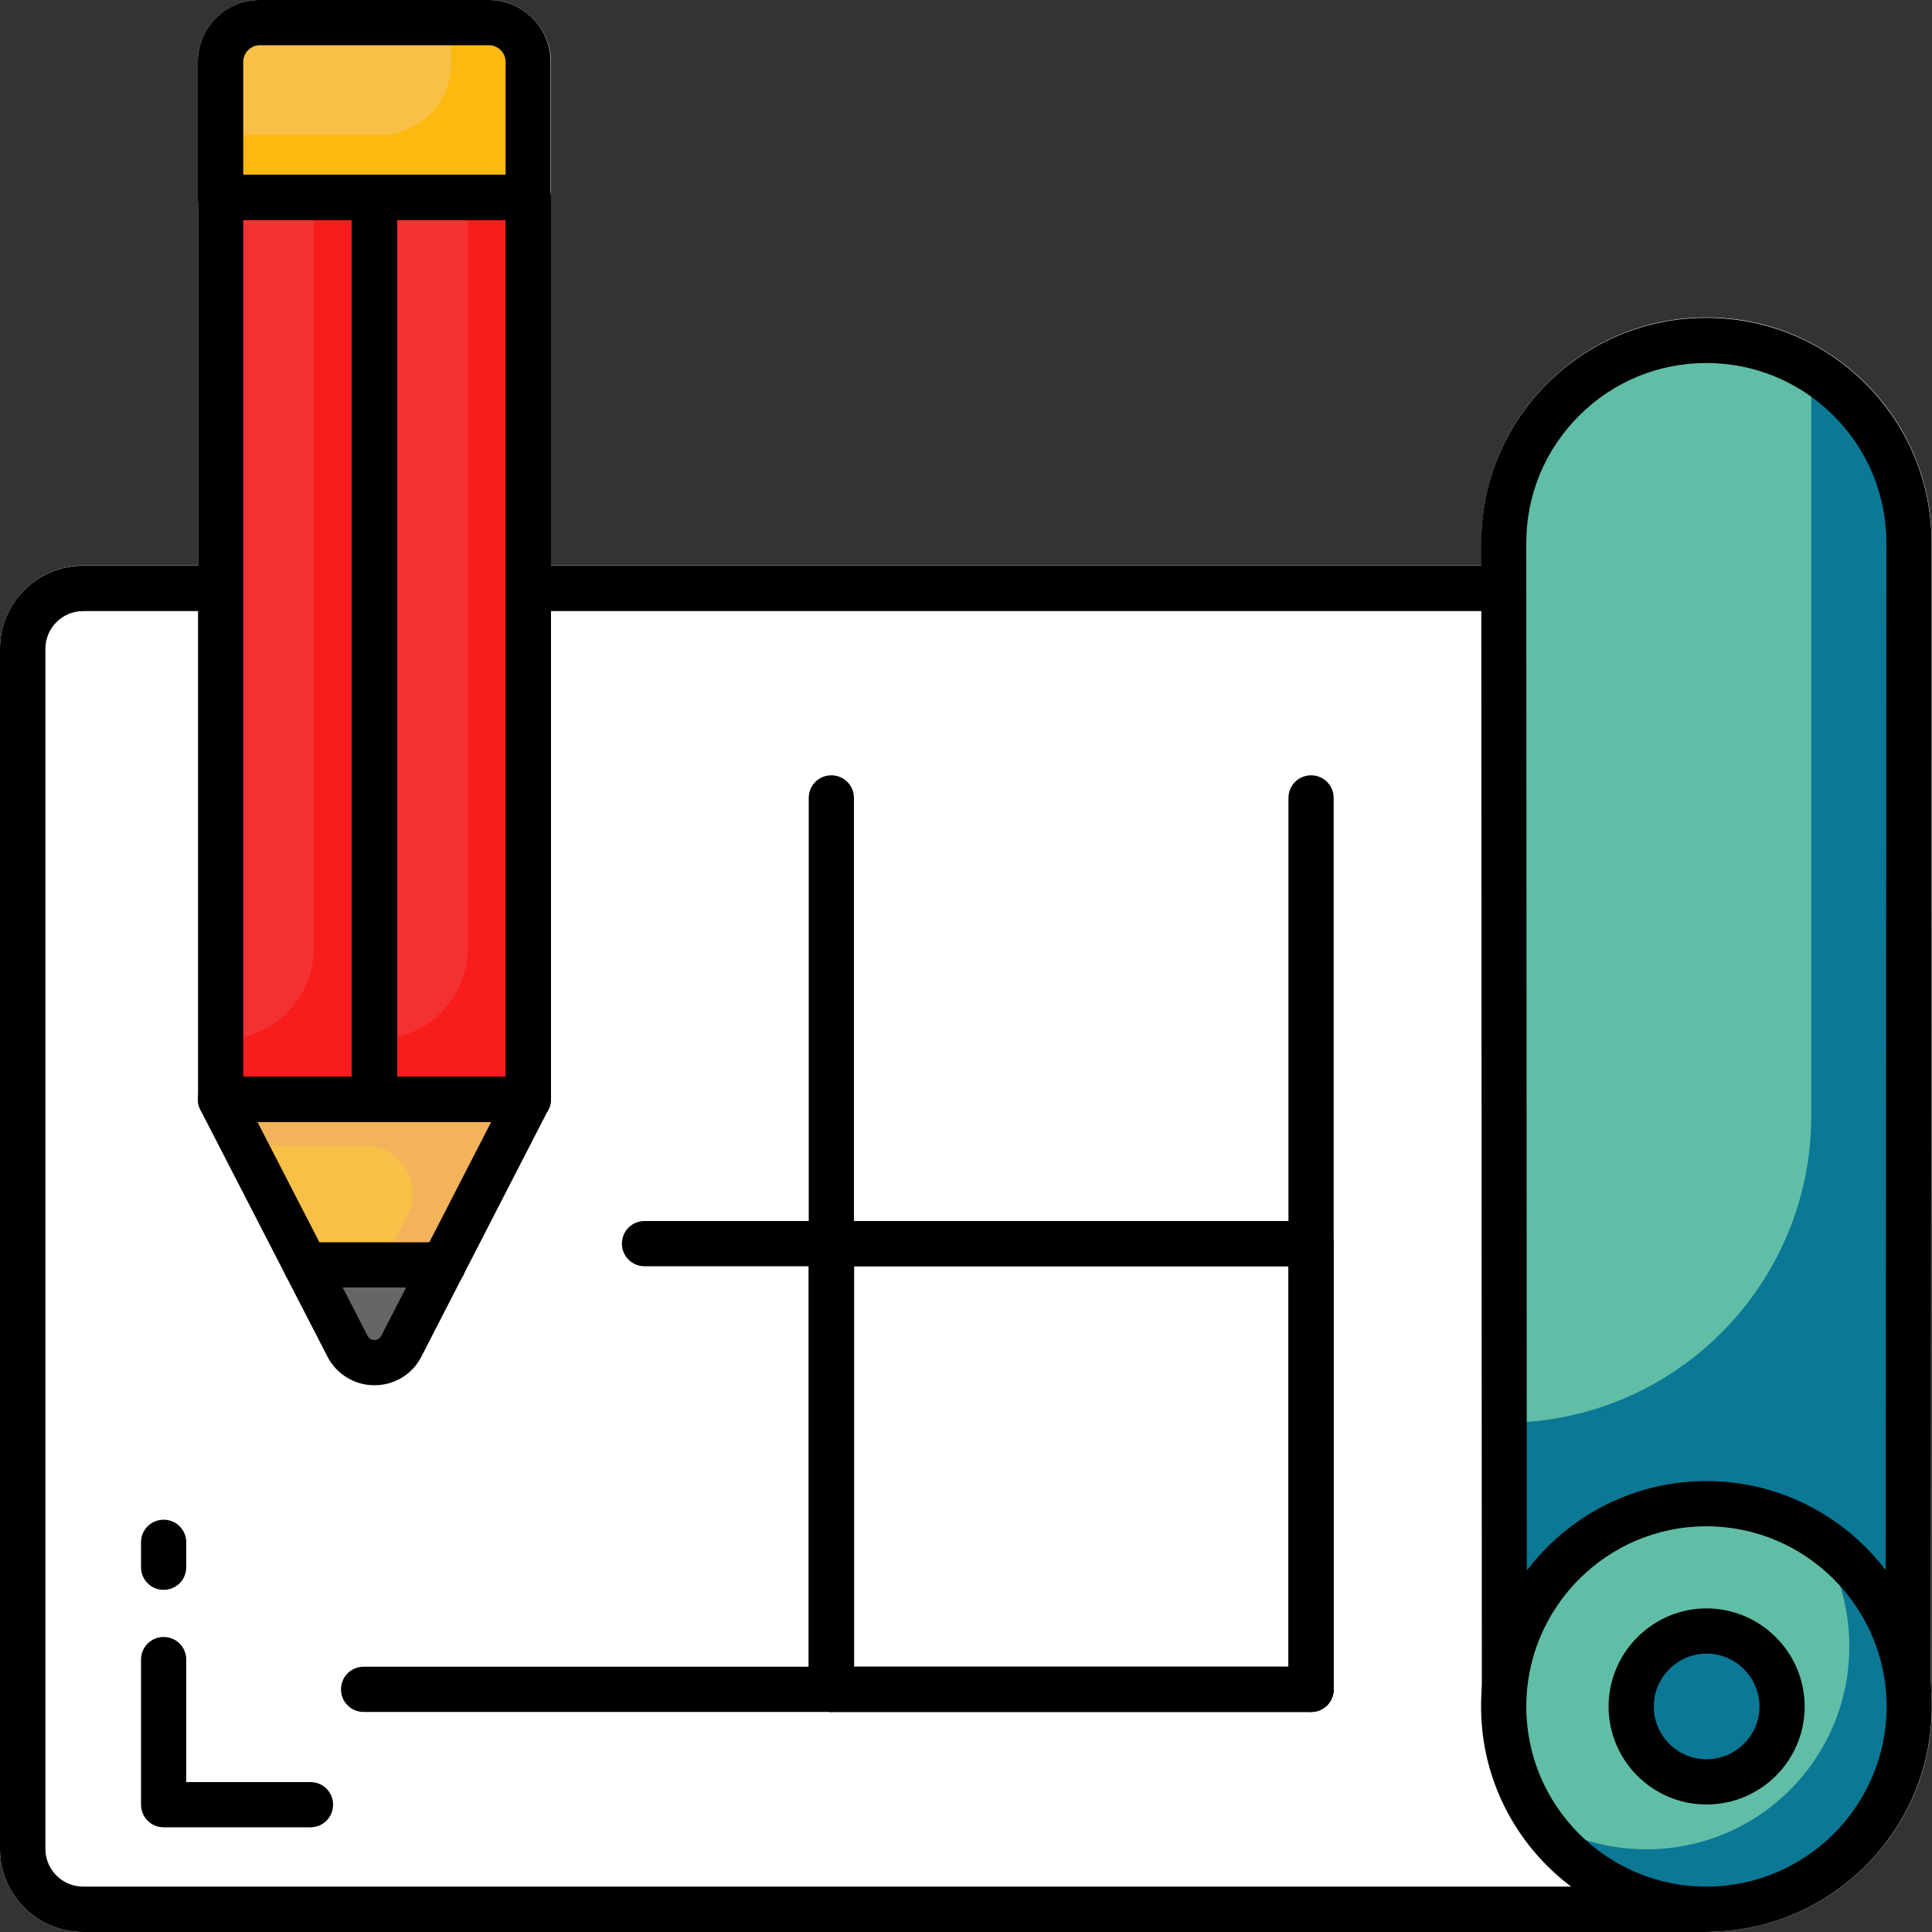<?xml version="1.0" encoding="UTF-8"?>
<svg xmlns="http://www.w3.org/2000/svg" id="a" data-name="Layer 1" viewBox="0 0 100 100">
  <rect x="0" y="0" width="100" height="100" fill="#333333" stroke="none"/>
  <path d="M99.95,87.36l.04-59.26c0-3.12-1.21-6.05-3.41-8.25-2.2-2.2-5.13-3.42-8.25-3.42s-6.04,1.21-8.24,3.41c-2.2,2.2-3.41,5.13-3.41,8.24v1.19s-48.16,0-48.16,0V10.21s0-.02,0-.03V3.2C28.51,1.44,27.07,0,25.31,0h-11.86C11.68,0,10.24,1.44,10.24,3.2v7.01s0,0,0,.01v19.05h-5.95C1.93,29.28,0,31.21,0,33.58v62.12C0,98.07,1.93,100,4.3,100h84.03s.03,0,.05-.01c6.41-.03,11.62-5.25,11.62-11.66,0-.33-.02-.65-.05-.96Z" fill="#fff"></path>
  <g>
    <g>
      <path d="M88.33,100H4.3c-2.37,0-4.3-1.93-4.3-4.3v-62.12c0-2.37,1.93-4.3,4.3-4.3h84.03c.65,0,1.17.52,1.17,1.17v68.37c0,.65-.52,1.17-1.17,1.17ZM4.3,31.63c-1.08,0-1.95.88-1.95,1.95v62.12c0,1.08.88,1.95,1.95,1.95h82.86V31.63H4.3Z"></path>
      <path d="M16.07,94.58h-7.6c-.65,0-1.17-.52-1.17-1.17v-7.51c0-.65.52-1.17,1.17-1.17s1.17.52,1.17,1.17v6.34h6.43c.65,0,1.17.52,1.17,1.17s-.52,1.17-1.17,1.17Z"></path>
      <path d="M8.47,82.29c-.65,0-1.17-.52-1.17-1.17v-1.29c0-.65.52-1.17,1.17-1.17s1.17.52,1.17,1.17v1.29c0,.65-.52,1.17-1.17,1.17Z"></path>
      <g>
        <g>
          <path d="M43.03,88.61c-.65,0-1.17-.52-1.17-1.17v-46.14c0-.65.52-1.17,1.17-1.17s1.17.52,1.17,1.17v46.14c0,.65-.52,1.17-1.17,1.17Z"></path>
          <path d="M67.86,88.61c-.65,0-1.17-.52-1.17-1.17v-46.14c0-.65.52-1.17,1.17-1.17s1.17.52,1.17,1.17v46.14c0,.65-.52,1.17-1.17,1.17Z"></path>
          <path d="M67.86,65.54h-34.5c-.65,0-1.17-.52-1.17-1.17s.52-1.17,1.17-1.17h34.5c.65,0,1.17.52,1.17,1.17s-.52,1.17-1.17,1.17Z"></path>
          <path d="M67.86,88.61H18.82c-.65,0-1.17-.52-1.17-1.17s.52-1.17,1.17-1.17h49.04c.65,0,1.17.52,1.17,1.17s-.52,1.17-1.17,1.17Z"></path>
        </g>
        <path d="M67.86,88.61h-24.83c-.65,0-1.17-.52-1.17-1.17v-23.07c0-.65.52-1.17,1.17-1.17h24.83c.65,0,1.17.52,1.17,1.17v23.07c0,.65-.52,1.17-1.17,1.17ZM44.21,86.27h22.48v-20.73h-22.48v20.73Z"></path>
      </g>
      <path d="M98.82,28.1l-.04,59.33-20.91-.06s-.02-39.81-.03-59.28c0-5.79,4.69-10.48,10.48-10.48h0c5.79,0,10.49,4.7,10.48,10.49Z" fill="#61bea6"></path>
      <path d="M93.75,19.14v38.61c0,8.77-7.11,15.89-15.89,15.89h0c0,8.09,0,13.75,0,13.75l20.91.06.04-59.33c0-3.81-2.03-7.13-5.06-8.97Z" fill="#0b7895"></path>
      <path d="M98.78,88.61h0l-20.91-.06c-.65,0-1.17-.53-1.17-1.17l-.03-59.28c0-3.11,1.21-6.04,3.41-8.24,2.2-2.2,5.13-3.41,8.24-3.41s6.05,1.21,8.25,3.42c2.2,2.2,3.41,5.13,3.41,8.25l-.04,59.34c0,.31-.12.61-.34.83-.22.22-.52.34-.83.34ZM79.04,86.21l18.56.06.04-58.16h0c0-2.49-.97-4.83-2.73-6.59-1.76-1.76-4.1-2.73-6.59-2.73s-4.83.97-6.59,2.73c-1.76,1.76-2.73,4.1-2.73,6.58l.03,58.11Z"></path>
      <path d="M98.83,88.33c0,5.79-4.7,10.49-10.5,10.49s-10.49-4.7-10.49-10.49,4.7-10.5,10.49-10.5,10.5,4.7,10.5,10.5Z" fill="#61bea6"></path>
      <path d="M98.83,88.33c0,5.8-4.7,10.48-10.5,10.48-3.69,0-6.94-1.91-8.8-4.78,1.64,1.08,3.59,1.69,5.69,1.69,5.81,0,10.5-4.7,10.5-10.5,0-2.09-.61-4.05-1.66-5.67,2.87,1.88,4.77,5.11,4.77,8.78Z" fill="#0b7895"></path>
      <path d="M88.32,99.99c-6.43,0-11.66-5.23-11.66-11.66s5.23-11.67,11.66-11.67,11.67,5.24,11.67,11.67-5.24,11.66-11.67,11.66ZM88.32,79c-5.14,0-9.32,4.19-9.32,9.33s4.18,9.32,9.32,9.32,9.33-4.18,9.33-9.32-4.19-9.33-9.33-9.33Z"></path>
      <path d="M88.33,92.23c-2.15,0-3.9-1.75-3.9-3.9s1.75-3.91,3.9-3.91,3.91,1.75,3.91,3.91-1.75,3.9-3.91,3.9Z" fill="#0b7895"></path>
      <path d="M88.33,93.4c-2.8,0-5.07-2.28-5.07-5.07s2.28-5.08,5.07-5.08,5.08,2.28,5.08,5.08-2.28,5.07-5.08,5.07ZM88.33,85.59c-1.5,0-2.73,1.23-2.73,2.74s1.23,2.73,2.73,2.73,2.74-1.23,2.74-2.73-1.23-2.74-2.74-2.74Z"></path>
    </g>
    <g>
      <rect x="11.42" y="10.21" width="7.96" height="46.69" fill="#f43131"></rect>
      <rect x="19.38" y="10.21" width="7.97" height="46.69" fill="#f43131"></rect>
      <path d="M27.34,10.21v46.7h-7.97v-3.11h.1c2.62,0,4.74-2.12,4.74-4.74V10.21h3.12Z" fill="#f91c1c"></path>
      <path d="M19.38,10.21v46.7h-7.97v-3.11h.1c2.62,0,4.74-2.12,4.74-4.74V10.21h3.12Z" fill="#f91c1c"></path>
      <path d="M19.38,58.08h-7.96c-.65,0-1.17-.52-1.17-1.17V10.21c0-.65.52-1.17,1.17-1.17h7.96c.65,0,1.17.52,1.17,1.17v46.69c0,.65-.52,1.17-1.17,1.17ZM12.59,55.73h5.62V11.39h-5.62v44.35Z"></path>
      <path d="M27.35,58.08h-7.97c-.65,0-1.17-.52-1.17-1.17V10.21c0-.65.52-1.17,1.17-1.17h7.97c.65,0,1.17.52,1.17,1.17v46.69c0,.65-.52,1.17-1.17,1.17ZM20.55,55.73h5.62V11.39h-5.62v44.35Z"></path>
      <path d="M27.34,56.91l-6.57,12.78c-.58,1.13-2.2,1.13-2.78,0l-6.58-12.78h15.93Z" fill="#f8c046"></path>
      <path d="M27.34,56.91l-6.57,12.78c-.58,1.13-2.19,1.13-2.78,0l-.2-.39,3.3-6.41c.84-1.64-.35-3.59-2.19-3.59h-6.26l-1.23-2.39h15.94Z" fill="#f4b25b"></path>
      <path d="M22.94,65.46l-2.17,4.22c-.58,1.13-2.2,1.13-2.78,0l-2.17-4.22h7.12Z" fill="#666"></path>
      <path d="M22.94,66.64h-7.12c-.65,0-1.17-.52-1.17-1.17s.52-1.17,1.17-1.17h7.12c.65,0,1.17.52,1.17,1.17s-.52,1.17-1.17,1.17Z"></path>
      <path d="M19.38,71.7h0c-1.03,0-1.96-.57-2.43-1.48l-6.58-12.78c-.19-.36-.17-.8.04-1.15.21-.35.59-.56,1-.56h15.93c.41,0,.79.21,1,.56.21.35.23.78.04,1.15l-6.57,12.78c-.47.92-1.4,1.48-2.43,1.48ZM13.33,58.08l5.7,11.07c.09.18.26.21.35.21h0c.09,0,.25-.03.35-.21l5.69-11.07h-12.09Z"></path>
      <path d="M27.34,3.21v7h-15.92V3.21c0-1.13.91-2.03,2.03-2.03h11.86c1.13,0,2.03.91,2.03,2.03Z" fill="#f8c046"></path>
      <path d="M27.34,3.21v7h-15.92v-3.22h8.21c2.06,0,3.73-1.67,3.73-3.73V1.18h1.95c1.12,0,2.03.91,2.03,2.03Z" fill="#fcb910"></path>
      <path d="M27.34,11.39h-15.93c-.65,0-1.17-.52-1.17-1.17V3.2c0-1.77,1.44-3.2,3.2-3.2h11.86c1.77,0,3.2,1.44,3.2,3.2v7.01c0,.65-.52,1.17-1.17,1.17ZM12.59,9.04h13.58V3.2c0-.47-.39-.86-.86-.86h-11.86c-.47,0-.86.39-.86.86v5.84Z"></path>
    </g>
  </g>
</svg>
